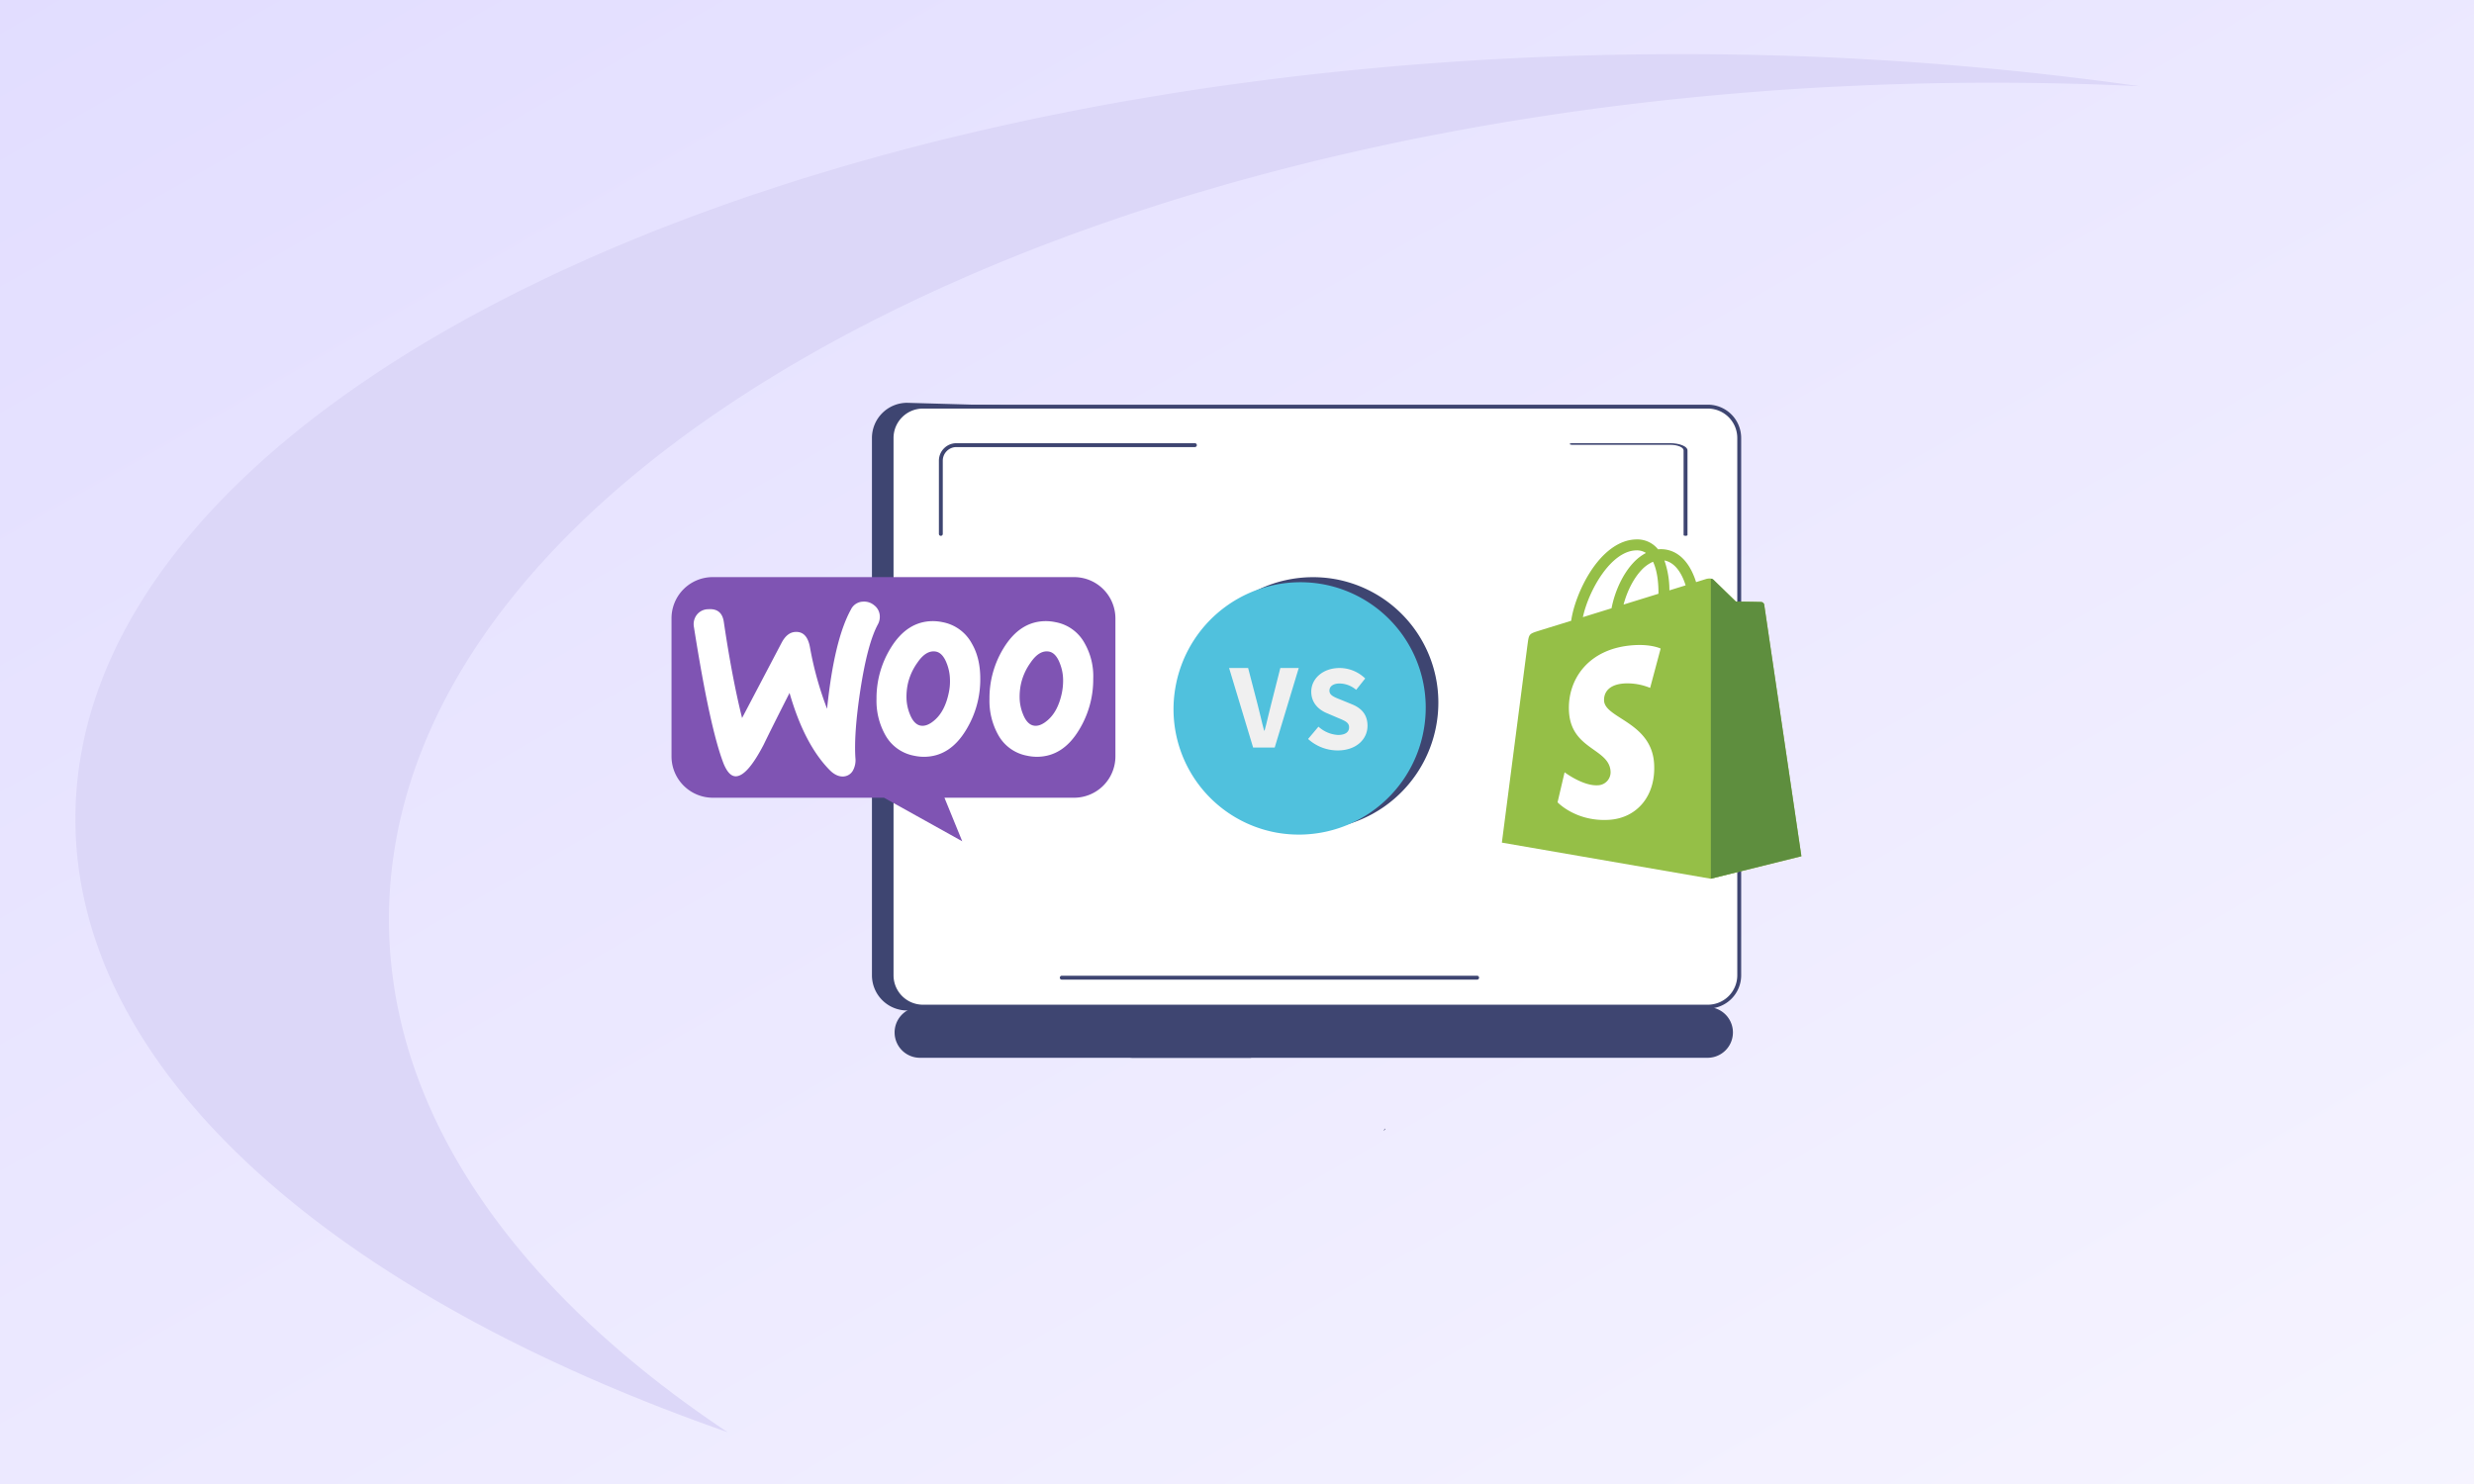 <?xml version="1.0" encoding="utf-8"?>
<svg xmlns="http://www.w3.org/2000/svg" xmlns:xlink="http://www.w3.org/1999/xlink" width="1050" height="630" viewBox="0 0 1050 630">
  <rect x="0" y="0" width="1050" height="630" fill="#333333" stroke="none"/>
  <defs>
    <linearGradient id="linear-gradient" x1="1.473" y1="1.474" x2="-0.412" y2="-0.479" gradientUnits="objectBoundingBox">
      <stop offset="0" stop-color="#fff"/>
      <stop offset="1" stop-color="#d9d3ff"/>
    </linearGradient>
    <clipPath id="clip-woocommerce-vs-shopify-what-you-need-to-know">
      <rect width="1050" height="630"/>
    </clipPath>
  </defs>
  <g id="woocommerce-vs-shopify-what-you-need-to-know" clip-path="url(#clip-woocommerce-vs-shopify-what-you-need-to-know)">
    <rect width="1050" height="630" fill="#fff"/>
    <path id="Subtraction_10" data-name="Subtraction 10" d="M0,0H1050V630H0Z" fill="url(#linear-gradient)"/>
    <path id="Path_311" data-name="Path 311" d="M233.916,433.238c.207,106.89,109.118,201.462,276.807,260.05C420.814,633.411,367.16,557.98,367,475.929,366.61,280.316,670.2,121.144,1045.078,120.4q32.9-.059,65.023,1.5a1381.87,1381.87,0,0,0-198.052-13.615C537.175,109.032,233.563,254.51,233.916,433.238Z" transform="translate(-201.916 -85.289)" fill="#dcd7f8"/>
    <g id="Group_2694" data-name="Group 2694" transform="translate(29.065 10)">
      <path id="Path_3137" data-name="Path 3137" d="M1167.866,948.928a46.968,46.968,0,0,1-8.2-.724,46.854,46.854,0,0,1-37.879-54.62,47.4,47.4,0,0,1,54.731-38.21,46.855,46.855,0,0,1,37.878,54.62,47.469,47.469,0,0,1-46.526,38.934m-43.3-54.837a44.026,44.026,0,0,0,35.589,51.328,44.571,44.571,0,0,0,51.454-35.931,44.027,44.027,0,0,0-35.589-51.328,44.568,44.568,0,0,0-51.453,35.932" transform="translate(-641.633 -585.644)" fill="#3e4571"/>
      <g id="Group_2692" data-name="Group 2692" transform="translate(-6487.605 -5692.058)">
        <g id="Group_2500" data-name="Group 2500" transform="translate(6501.605 5624.437)">
          <g id="Group_2559" data-name="Group 2559" transform="translate(327 111.563)">
            <g id="Group_2691" data-name="Group 2691" transform="translate(0 0)">
              <path id="Path_1040" data-name="Path 1040" d="M104.358,471.492c8.791-6.275,17.892-12.127,27.139-17.707,18.768-11.327,38.23-21.452,57.826-31.262,10.308-5.161,20.89-9.831,31.369-14.634q15.813-7.247,31.667-14.4,14.48-6.558,28.948-13.143c32.111-68.075,67.557-145.252,63.208-145.252L15.611,225.771A14.119,14.119,0,0,0,1.5,239.866V468A14.119,14.119,0,0,0,15.611,482.1H89.168c4.977-3.65,10.17-7.02,15.19-10.6" transform="translate(-0.673 -107.887)" fill="#3e4571"/>
              <path id="Path_1041" data-name="Path 1041" d="M88.766,482.249H14.938A14.947,14.947,0,0,1,0,467.328V239.192a14.947,14.947,0,0,1,14.938-14.921l328.929,9.32a1.1,1.1,0,0,1,.925.525c.849,1.34,3.1,4.9-63.41,145.905l-.129.274-.275.126c-9.816,4.477-19.543,8.883-28.949,13.144-10.708,4.85-21.187,9.6-31.665,14.4q-3.556,1.629-7.123,3.246c-7.992,3.632-16.257,7.388-24.221,11.375-17.467,8.745-37.991,19.294-57.77,31.231-10.142,6.121-19,11.9-27.086,17.672l-.48-.673.48.673c-2.2,1.57-4.468,3.124-6.66,4.626-2.817,1.93-5.729,3.925-8.521,5.972ZM14.914,225.923A13.287,13.287,0,0,0,1.653,239.192V467.328A13.292,13.292,0,0,0,14.938,480.6H88.225c2.746-2.006,5.592-3.956,8.346-5.843,2.186-1.5,4.447-3.047,6.634-4.608,8.119-5.8,17.013-11.6,27.192-17.742,19.828-11.966,40.388-22.534,57.884-31.293,7.991-4,16.27-7.764,24.277-11.4q3.562-1.618,7.118-3.244c10.48-4.8,20.961-9.555,31.671-14.406,9.318-4.221,18.949-8.584,28.67-13.016,54.768-116.117,63.462-140.286,63.385-143.812Zm328.9,9.319h0Z" transform="translate(0 -107.213)" fill="#3e4571"/>
              <path id="Path_1042" data-name="Path 1042" d="M361.568,227.217H28.444a13.305,13.305,0,0,0-13.313,13.3V468.651a13.306,13.306,0,0,0,13.313,13.3H361.568a13.306,13.306,0,0,0,13.313-13.3V240.515a13.305,13.305,0,0,0-13.313-13.3" transform="translate(-6.794 -108.536)" fill="#fff"/>
              <path id="Path_1043" data-name="Path 1043" d="M360.894,482.1H27.77a14.148,14.148,0,0,1-14.139-14.124V239.842A14.148,14.148,0,0,1,27.77,225.717H360.894a14.148,14.148,0,0,1,14.139,14.125V467.977A14.148,14.148,0,0,1,360.894,482.1M27.77,227.37a12.493,12.493,0,0,0-12.486,12.471V467.977A12.493,12.493,0,0,0,27.77,480.449H360.894a12.493,12.493,0,0,0,12.486-12.471V239.842a12.493,12.493,0,0,0-12.486-12.471Z" transform="translate(-6.12 -107.862)" fill="#3e4571"/>
              <path id="Path_1044" data-name="Path 1044" d="M164.87,691.363H28.878a9.932,9.932,0,1,0,0,19.863H168.931c5.483,0-4.061-19.863-4.061-19.863" transform="translate(-8.502 -316.934)" fill="#3e4571"/>
              <path id="Path_1045" data-name="Path 1045" d="M168.258,711.38H28.205a10.758,10.758,0,1,1,0-21.517H164.717l.225.469c1.293,2.692,7.629,16.309,5.317,19.986a2.245,2.245,0,0,1-2,1.062M28.205,691.516a9.105,9.105,0,1,0,0,18.211H168.258a.61.61,0,0,0,.6-.289c1.379-2.191-2.363-11.949-5.184-17.922Z" transform="translate(-7.829 -316.261)" fill="#3e4571"/>
              <path id="Path_1046" data-name="Path 1046" d="M436.821,691.363H192.943a9.932,9.932,0,1,0,0,19.863H436.821a9.932,9.932,0,1,0,0-19.863" transform="translate(-82.166 -316.934)" fill="#3e4571"/>
              <path id="Path_1047" data-name="Path 1047" d="M436.147,711.38H192.269a10.758,10.758,0,1,1,0-21.517H436.147a10.758,10.758,0,1,1,0,21.517M192.269,691.516a9.105,9.105,0,1,0,0,18.211H436.147a9.105,9.105,0,1,0,0-18.211Z" transform="translate(-81.492 -316.261)" fill="#3e4571"/>
              <path id="Path_1048" data-name="Path 1048" d="M586.621,294.728c-.456,0-.826-.151-.826-.338V258.425c0-1.3-2.592-2.358-5.779-2.358H538.3c-.456,0-.826-.151-.826-.338s.37-.338.826-.338h41.72c4.1,0,7.432,1.361,7.432,3.033V294.39c0,.186-.37.338-.827.338" transform="translate(-241.32 -121.186)" fill="#3e4571"/>
              <path id="Path_1049" data-name="Path 1049" d="M52.4,294.728a.826.826,0,0,1-.827-.827V262.817A7.437,7.437,0,0,1,59,255.392H160.188a.827.827,0,1,1,0,1.653H59a5.782,5.782,0,0,0-5.78,5.772V293.9a.826.826,0,0,1-.827.827" transform="translate(-23.155 -121.186)" fill="#3e4571"/>
              <path id="Path_1050" data-name="Path 1050" d="M321.828,667.351H145.488a.827.827,0,0,1,0-1.653H321.828a.827.827,0,0,1,0,1.653" transform="translate(-64.952 -305.411)" fill="#3e4571"/>
              <path id="Path_1125" data-name="Path 1125" d="M342.985,770.509a.827.827,0,0,1-.826.807" transform="translate(-125.072 -345.389)" fill="#3e4571"/>
            </g>
          </g>
        </g>
      </g>
      <g id="WooCommerce_logo" transform="translate(255.935 235)">
        <path id="Path_3106" data-name="Path 3106" d="M17.485,0h153.35A17.553,17.553,0,0,1,188.4,17.561V76.1a17.553,17.553,0,0,1-17.561,17.561H115.842l7.548,18.485-33.2-18.485H17.563A17.553,17.553,0,0,1,0,76.1V17.561A17.487,17.487,0,0,1,17.486,0Z" transform="translate(-0.001 0)" fill="#7f54b3"/>
        <path id="Path_3107" data-name="Path 3107" d="M14.105,19.735a6.164,6.164,0,0,1,4.825-2.374q5.859-.46,6.663,5.514,3.561,24.009,7.735,40.666L50.1,31.605q2.3-4.365,5.744-4.595c3.37-.23,5.437,1.915,6.28,6.433A143.045,143.045,0,0,0,69.4,59.635q2.987-29.179,10.109-42.121a5.883,5.883,0,0,1,5.054-3.37,6.654,6.654,0,0,1,4.825,1.532,6,6,0,0,1,2.374,4.365A6.646,6.646,0,0,1,91,23.717c-2.987,5.514-5.437,14.781-7.428,27.646-1.915,12.483-2.6,22.209-2.144,29.178A9.089,9.089,0,0,1,80.5,85.6a4.935,4.935,0,0,1-4.059,2.757c-1.991.153-4.059-.766-6.05-2.834Q59.711,74.606,53.47,52.895,46,67.6,42.442,74.951c-4.518,8.654-8.347,13.1-11.564,13.325-2.068.153-3.829-1.608-5.361-5.284Q19.659,67.943,12.881,24.866a6.524,6.524,0,0,1,1.225-5.131Zm164.58,12.023a17.637,17.637,0,0,0-12.253-8.884,20.1,20.1,0,0,0-4.135-.459c-7.352,0-13.325,3.829-18,11.488a40.58,40.58,0,0,0-5.973,21.6A29.653,29.653,0,0,0,142,70.662a17.637,17.637,0,0,0,12.253,8.884,20.1,20.1,0,0,0,4.135.46c7.428,0,13.4-3.829,18-11.488a41.037,41.037,0,0,0,5.974-21.673,28.262,28.262,0,0,0-3.676-15.087Zm-9.649,21.214c-1.072,5.054-2.987,8.807-5.82,11.335-2.221,1.991-4.289,2.834-6.2,2.451-1.838-.383-3.37-1.991-4.518-4.978a19.437,19.437,0,0,1-1.379-6.969,26.632,26.632,0,0,1,.536-5.591,24.765,24.765,0,0,1,4.059-9.114c2.527-3.753,5.208-5.284,7.965-4.748,1.838.383,3.37,1.991,4.518,4.978a19.437,19.437,0,0,1,1.379,6.969,26.869,26.869,0,0,1-.536,5.667ZM130.744,31.758a17.8,17.8,0,0,0-12.253-8.884,20.1,20.1,0,0,0-4.135-.459c-7.352,0-13.325,3.829-18,11.488a40.58,40.58,0,0,0-5.974,21.6,29.653,29.653,0,0,0,3.676,15.164,17.637,17.637,0,0,0,12.253,8.884,20.1,20.1,0,0,0,4.135.46c7.428,0,13.4-3.829,18-11.488a41.037,41.037,0,0,0,5.973-21.673c0-5.973-1.225-10.951-3.676-15.087Zm-9.726,21.214c-1.072,5.054-2.987,8.807-5.82,11.335-2.221,1.991-4.289,2.834-6.2,2.451-1.838-.383-3.37-1.991-4.518-4.978A19.437,19.437,0,0,1,103.1,54.81a26.633,26.633,0,0,1,.536-5.591,24.765,24.765,0,0,1,4.059-9.114c2.527-3.753,5.208-5.284,7.965-4.748,1.838.383,3.37,1.991,4.518,4.978a19.436,19.436,0,0,1,1.379,6.969,22.622,22.622,0,0,1-.536,5.667Z" transform="translate(-3.378 -3.728)" fill="#fff"/>
      </g>
      <g id="Shopify_logo_2018" transform="translate(608.35 219)">
        <path id="Path_3108" data-name="Path 3108" d="M111.342,27.738a1.4,1.4,0,0,0-1.263-1.175c-.523-.044-10.778-.2-10.778-.2s-8.577-8.329-9.424-9.176-2.5-.591-3.145-.4c-.008,0-1.61.5-4.308,1.335a30.207,30.207,0,0,0-2.062-5.068c-3.053-5.827-7.525-8.908-12.929-8.916h-.02c-.376,0-.747.036-1.123.068-.16-.192-.32-.38-.488-.564A11.321,11.321,0,0,0,56.814.007C49.836.206,42.886,5.246,37.251,14.2c-3.965,6.3-6.982,14.212-7.837,20.338C21.4,37.018,15.8,38.752,15.674,38.792,11.63,40.063,11.5,40.187,10.974,44,10.583,46.881,0,128.713,0,128.713l88.686,15.338,38.438-9.556S111.442,28.466,111.342,27.738ZM77.983,19.5,71.1,21.628a38.109,38.109,0,0,0-2.118-12.7C74.279,9.934,76.884,15.925,77.983,19.5ZM66.461,23.066,51.654,27.65c1.431-5.479,4.144-10.934,7.477-14.511a14.938,14.938,0,0,1,5.027-3.661C66.09,13.507,66.509,19.21,66.461,23.066ZM56.954,4.65a7.118,7.118,0,0,1,4.2,1.1,20.2,20.2,0,0,0-5.419,4.22C51.3,14.726,47.9,22.107,46.547,29.229c-4.224,1.307-8.357,2.59-12.161,3.765C36.788,21.783,46.183,4.962,56.954,4.65Z" transform="translate(0 0)" fill="#95bf47"/>
        <path id="Path_3109" data-name="Path 3109" d="M58.334,16.856c-.523-.044-10.778-.2-10.778-.2S38.979,8.327,38.132,7.48a2.1,2.1,0,0,0-1.191-.548l0,127.4,38.434-9.552S59.7,18.758,59.6,18.031A1.4,1.4,0,0,0,58.334,16.856Z" transform="translate(51.749 9.711)" fill="#5e8e3e"/>
        <path id="Path_3110" data-name="Path 3110" d="M53.6,20.18l-4.464,16.7a25.357,25.357,0,0,0-10.882-1.894c-8.657.548-8.748,6.007-8.66,7.378.472,7.469,20.122,9.1,21.225,26.6.867,13.764-7.3,23.18-19.071,23.923-14.128.891-21.9-7.441-21.9-7.441L12.835,72.71s7.829,5.907,14.1,5.511a5.537,5.537,0,0,0,5.407-5.943C31.722,62.535,15.72,63.11,14.709,47.1c-.851-13.472,8-27.124,27.52-28.355C49.75,18.262,53.6,20.18,53.6,20.18Z" transform="translate(13.786 26.15)" fill="#fff"/>
      </g>
      <g id="Group_2693" data-name="Group 2693" transform="translate(-3.314 -27.708)">
        <path id="Path_3138" data-name="Path 3138" d="M1125.471,902.5a53.838,53.838,0,0,1,62.228-43.451,53.259,53.259,0,0,1,43.055,62.091,53.838,53.838,0,0,1-62.228,43.451,53.259,53.259,0,0,1-43.055-62.09" transform="translate(-646.924 -595.512)" fill="#3e4571"/>
        <path id="Path_3139" data-name="Path 3139" d="M1125.471,902.5a53.838,53.838,0,0,1,62.228-43.451,53.259,53.259,0,0,1,43.055,62.091,53.838,53.838,0,0,1-62.228,43.451,53.259,53.259,0,0,1-43.055-62.09" transform="translate(-652.282 -593.369)" fill="#50c1dd"/>
        <g id="Group_2499" data-name="Group 2499" transform="translate(495.892 301.292)">
          <path id="Path_1036" data-name="Path 1036" d="M1178.789,939.1h8.077l4.089,15.74c.984,3.676,1.657,7.093,2.693,10.822h.208c1.035-3.728,1.708-7.146,2.693-10.822l3.987-15.74h7.818l-10.2,33.759h-9.165Z" transform="translate(-1178.789 -939.101)" fill="#f0f0f0"/>
          <path id="Path_1039" data-name="Path 1039" d="M1254.412,964.007a13.433,13.433,0,0,0,8.284,3.521c3.159,0,4.712-1.243,4.712-3.262,0-2.123-1.916-2.8-4.867-4.039l-4.349-1.864c-3.521-1.4-6.835-4.3-6.835-9.216,0-5.592,5.023-10.045,12.012-10.045a15.627,15.627,0,0,1,10.873,4.453l-3.832,4.815a11.075,11.075,0,0,0-7.041-2.693c-2.589,0-4.3,1.139-4.3,3.055,0,2.071,2.226,2.8,5.177,3.987l4.3,1.761c4.091,1.656,6.68,4.4,6.68,9.165,0,5.592-4.66,10.458-12.686,10.458a18.707,18.707,0,0,1-12.53-4.867Z" transform="translate(-1216.479 -939.102)" fill="#f0f0f0"/>
        </g>
      </g>
    </g>
  </g>
</svg>
